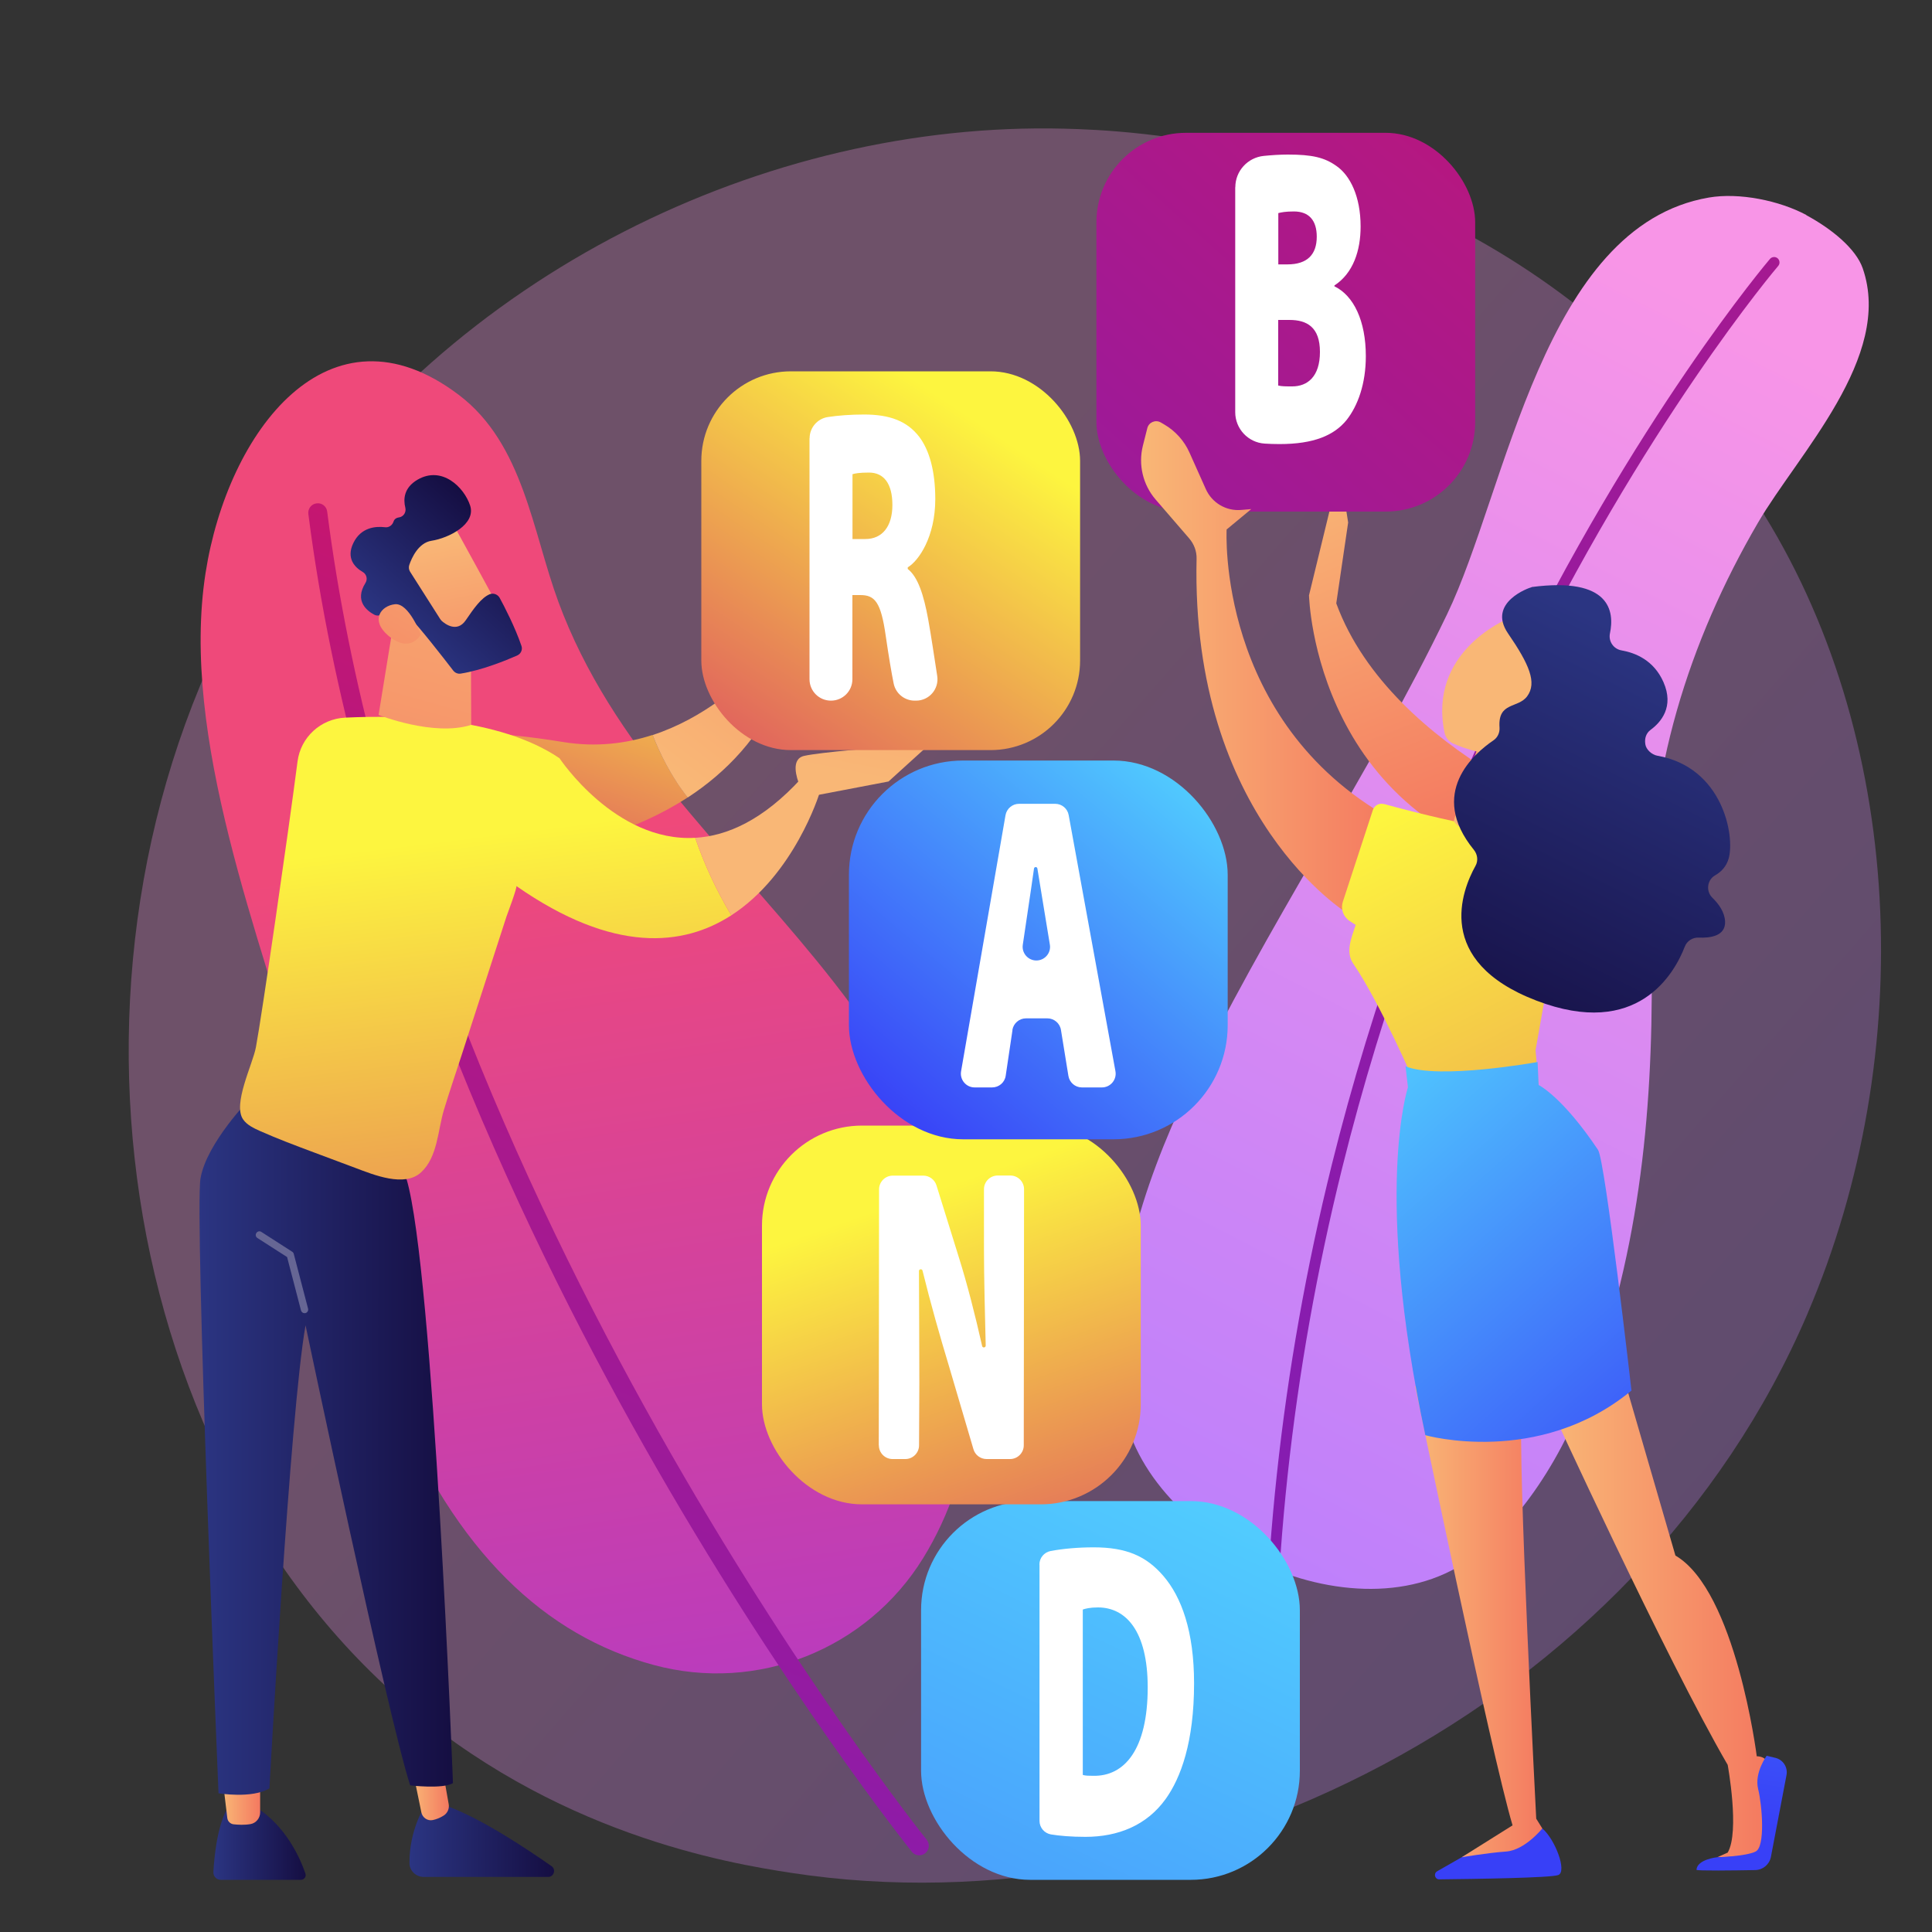 <?xml version="1.0" encoding="UTF-8"?>
<svg xmlns="http://www.w3.org/2000/svg" version="1.1" xmlns:xlink="http://www.w3.org/1999/xlink" viewBox="0 0 200 200">
  <rect x="0" y="0" width="200" height="200" fill="#333333" stroke="none"/>
  <defs>
    <style>
      .cls-1 {
        fill: url(#linear-gradient-15);
      }

      .cls-2 {
        fill: url(#linear-gradient-13);
      }

      .cls-3 {
        fill: url(#linear-gradient-28);
      }

      .cls-4 {
        fill: url(#linear-gradient);
        opacity: .3;
      }

      .cls-5 {
        fill: url(#linear-gradient-2);
      }

      .cls-6 {
        fill: url(#_5);
      }

      .cls-7 {
        fill: url(#linear-gradient-25);
      }

      .cls-8 {
        fill: url(#linear-gradient-10);
      }

      .cls-9 {
        fill: url(#linear-gradient-12);
      }

      .cls-10 {
        fill: url(#linear-gradient-27);
      }

      .cls-11 {
        fill: #fff;
      }

      .cls-12 {
        fill: url(#linear-gradient-26);
      }

      .cls-13 {
        fill: url(#linear-gradient-4);
      }

      .cls-14 {
        fill: url(#linear-gradient-30);
      }

      .cls-15 {
        fill: url(#linear-gradient-3);
      }

      .cls-16 {
        fill: url(#linear-gradient-34);
      }

      .cls-17 {
        fill: url(#linear-gradient-5);
      }

      .cls-18 {
        fill: url(#linear-gradient-22);
      }

      .cls-19 {
        fill: url(#linear-gradient-24);
      }

      .cls-20 {
        fill: url(#linear-gradient-33);
      }

      .cls-21 {
        fill: url(#linear-gradient-8);
      }

      .cls-22 {
        fill: url(#linear-gradient-14);
      }

      .cls-23 {
        fill: url(#linear-gradient-29);
      }

      .cls-24 {
        fill: url(#linear-gradient-20);
      }

      .cls-25 {
        fill: url(#linear-gradient-17);
      }

      .cls-26 {
        fill: url(#linear-gradient-7);
      }

      .cls-27 {
        fill: url(#linear-gradient-9);
      }

      .cls-28 {
        fill: url(#linear-gradient-11);
      }

      .cls-29 {
        fill: url(#linear-gradient-19);
      }

      .cls-30 {
        fill: url(#linear-gradient-6);
      }

      .cls-31 {
        fill: url(#linear-gradient-21);
      }

      .cls-32 {
        fill: #666694;
      }

      .cls-33 {
        fill: url(#linear-gradient-32);
      }

      .cls-34 {
        fill: url(#linear-gradient-16);
      }

      .cls-35 {
        fill: url(#linear-gradient-23);
      }

      .cls-36 {
        fill: url(#linear-gradient-31);
      }

      .cls-37 {
        fill: url(#linear-gradient-18);
      }
    </style>
    <linearGradient id="linear-gradient" x1="209.89" y1="197.79" x2="74.19" y2="79.06" gradientUnits="userSpaceOnUse">
      <stop offset="0" stop-color="#b37cff"/>
      <stop offset="1" stop-color="#f895e7"/>
    </linearGradient>
    <linearGradient id="linear-gradient-2" x1="-4394.68" y1="-638.47" x2="-4430.91" y2="-798.94" gradientTransform="translate(-4300.1 -304.54) rotate(-165.42) scale(1 -1)" xlink:href="#linear-gradient"/>
    <linearGradient id="linear-gradient-3" x1="307.78" y1="64.73" x2="93.33" y2="123.5" gradientUnits="userSpaceOnUse">
      <stop offset="0" stop-color="#ce1567"/>
      <stop offset="1" stop-color="#7a1dbc"/>
    </linearGradient>
    <linearGradient id="linear-gradient-4" x1="-298.24" y1="507.93" x2="-282.54" y2="387.55" gradientTransform="translate(222.22 -364.17) rotate(-16.09)" gradientUnits="userSpaceOnUse">
      <stop offset="0" stop-color="#a737d5"/>
      <stop offset="1" stop-color="#ef497a"/>
    </linearGradient>
    <linearGradient id="linear-gradient-5" x1="91.15" y1="58.47" x2="28.88" y2="204.5" xlink:href="#linear-gradient-3"/>
    <linearGradient id="linear-gradient-6" x1="-5020.49" y1="143.34" x2="-4948.36" y2="291.84" gradientTransform="translate(5120.06 349.99) scale(1 -1)" gradientUnits="userSpaceOnUse">
      <stop offset="0" stop-color="#53d8ff"/>
      <stop offset="1" stop-color="#3840f7"/>
    </linearGradient>
    <linearGradient id="linear-gradient-7" x1="94.31" y1="124.04" x2="112.06" y2="175.3" gradientTransform="translate(196.98 272.24) rotate(-180)" gradientUnits="userSpaceOnUse">
      <stop offset="0" stop-color="#fdf53f"/>
      <stop offset="1" stop-color="#d93c65"/>
    </linearGradient>
    <linearGradient id="linear-gradient-8" x1="125.15" y1="77.22" x2="92.32" y2="116.47" gradientTransform="translate(214.97 196.68) rotate(-180)" xlink:href="#linear-gradient-6"/>
    <linearGradient id="linear-gradient-9" x1="-326.98" y1="1805.39" x2="-339.32" y2="1843.22" gradientTransform="translate(-750.79 -1556.64) rotate(-39.31)" gradientUnits="userSpaceOnUse">
      <stop offset="0" stop-color="#f9b776"/>
      <stop offset="1" stop-color="#f47960"/>
    </linearGradient>
    <linearGradient id="linear-gradient-10" x1="183.25" y1="-22.99" x2="69.82" y2="104.47" gradientTransform="translate(266.21 66.71) rotate(-180)" xlink:href="#linear-gradient-3"/>
    <linearGradient id="linear-gradient-11" x1="841.27" y1="166.2" x2="864.01" y2="166.2" gradientTransform="translate(-680.97)" xlink:href="#linear-gradient-9"/>
    <linearGradient id="linear-gradient-12" x1="872.52" y1="115.35" x2="861.26" y2="188.54" gradientTransform="translate(-680.97)" xlink:href="#linear-gradient-6"/>
    <linearGradient id="linear-gradient-13" x1="848.7" y1="111.68" x2="837.43" y2="184.88" gradientTransform="translate(-680.97)" xlink:href="#linear-gradient-6"/>
    <linearGradient id="linear-gradient-14" x1="827.47" y1="167.89" x2="840.64" y2="167.89" gradientTransform="translate(-680.97)" xlink:href="#linear-gradient-9"/>
    <linearGradient id="linear-gradient-15" x1="799.11" y1="69.1" x2="824.88" y2="69.1" gradientTransform="translate(-680.97)" xlink:href="#linear-gradient-9"/>
    <linearGradient id="linear-gradient-16" x1="827.35" y1="83.11" x2="875.68" y2="178.83" gradientTransform="translate(-680.97)" xlink:href="#linear-gradient-7"/>
    <linearGradient id="linear-gradient-17" x1="815.84" y1="108.4" x2="858.07" y2="156.03" gradientTransform="translate(-680.97)" xlink:href="#linear-gradient-6"/>
    <linearGradient id="linear-gradient-18" x1="831.46" y1="81.75" x2="839.52" y2="81.75" gradientTransform="translate(-680.97)" xlink:href="#linear-gradient-9"/>
    <linearGradient id="linear-gradient-19" x1="844.27" y1="71.34" x2="902.92" y2="75.33" gradientTransform="translate(-680.97)" xlink:href="#linear-gradient-9"/>
    <linearGradient id="linear-gradient-20" x1="853.91" y1="67.81" x2="833.26" y2="109.1" gradientTransform="translate(-680.97)" gradientUnits="userSpaceOnUse">
      <stop offset="0" stop-color="#2b3582"/>
      <stop offset="1" stop-color="#150e42"/>
    </linearGradient>
    <linearGradient id="linear-gradient-21" x1="22.09" y1="190.81" x2="31.63" y2="190.81" gradientTransform="matrix(1,0,0,1,0,0)" xlink:href="#linear-gradient-20"/>
    <linearGradient id="linear-gradient-22" x1="23.06" y1="186.37" x2="26.93" y2="186.37" gradientTransform="matrix(1,0,0,1,0,0)" xlink:href="#linear-gradient-9"/>
    <linearGradient id="linear-gradient-23" x1="42.39" y1="190.65" x2="57.37" y2="190.65" gradientTransform="matrix(1,0,0,1,0,0)" xlink:href="#linear-gradient-20"/>
    <linearGradient id="linear-gradient-24" x1="42.62" y1="184.65" x2="46.47" y2="184.65" gradientTransform="matrix(1,0,0,1,0,0)" xlink:href="#linear-gradient-9"/>
    <linearGradient id="linear-gradient-25" x1="20.65" y1="149.73" x2="46.9" y2="149.73" gradientTransform="matrix(1,0,0,1,0,0)" xlink:href="#linear-gradient-20"/>
    <linearGradient id="linear-gradient-26" x1="62.99" y1="57.69" x2="50.06" y2="95.84" gradientTransform="matrix(1,0,0,1,0,0)" xlink:href="#linear-gradient-7"/>
    <linearGradient id="linear-gradient-27" x1="69.98" y1="79.79" x2="101.55" y2="38.34" gradientTransform="matrix(1,0,0,1,0,0)" xlink:href="#linear-gradient-9"/>
    <linearGradient id="_5" data-name="  5" x1="704.13" y1="937.05" x2="695.94" y2="1014.64" gradientTransform="translate(-849.28 -667.45) rotate(-13.03)" gradientUnits="userSpaceOnUse">
      <stop offset="0" stop-color="#fdf53f"/>
      <stop offset=".08" stop-color="#fae642"/>
      <stop offset="1" stop-color="#d93c65"/>
    </linearGradient>
    <linearGradient id="linear-gradient-28" x1="736.69" y1="936.13" x2="757.08" y2="890.74" gradientTransform="translate(-849.28 -667.45) rotate(-13.03)" xlink:href="#linear-gradient-9"/>
    <linearGradient id="linear-gradient-29" x1="746.17" y1="940.39" x2="766.56" y2="895.01" gradientTransform="translate(-849.28 -667.45) rotate(-13.03)" xlink:href="#linear-gradient-9"/>
    <linearGradient id="linear-gradient-30" x1="717.53" y1="896.06" x2="687.59" y2="951.07" gradientTransform="translate(-849.28 -667.45) rotate(-13.03)" xlink:href="#linear-gradient-9"/>
    <linearGradient id="linear-gradient-31" x1="-448.5" y1="4174.24" x2="-461.73" y2="4191.74" gradientTransform="translate(-2770.78 -3058.47) rotate(-48.25)" xlink:href="#linear-gradient-9"/>
    <linearGradient id="linear-gradient-32" x1="-458.61" y1="4178.46" x2="-442.8" y2="4178.46" gradientTransform="translate(-2770.78 -3058.47) rotate(-48.25)" xlink:href="#linear-gradient-20"/>
    <linearGradient id="linear-gradient-33" x1="51.71" y1="47.09" x2="33.08" y2="78.89" gradientTransform="matrix(1,0,0,1,0,0)" xlink:href="#linear-gradient-9"/>
    <linearGradient id="linear-gradient-34" x1="101.65" y1="43.98" x2="72.44" y2="87.49" gradientTransform="translate(184.41 116.09) rotate(-180)" xlink:href="#linear-gradient-7"/>
  </defs>
  <!-- Generator: Adobe Illustrator 28.7.1, SVG Export Plug-In . SVG Version: 1.2.0 Build 142)  -->
  <g>
    <g id="Layer_1">
      <g>
        <path class="cls-4" d="M187.12,135.98c-17.6,41.1-64.48,64.12-105.14,57.91-6.62-1.01-24.75-4.02-40.81-18.22C10.26,148.33,3.65,94.19,28.59,56.04,46.73,28.28,79.27,12.54,110.18,13.32c6.66.17,32.18,1.21,54.6,19.55,3.29,2.69,10.56,9.09,17.11,19.25,15.38,23.85,16.7,57.07,5.23,83.85Z"/>
        <g>
          <path class="cls-5" d="M186.98,22.27c2.64,1.42,5.15,3.48,5.85,5.51,3.18,9.16-6.7,19.22-10.85,26.34-7.14,12.23-11.55,26.18-11.11,40.43.48,15.44-.31,30.4-5.09,45.25-2.46,7.65-6.32,15.53-12.6,20.83-11.86,10.01-34.88-1.07-36.97-15.21-1.67-11.28,2.02-22.51,6.78-32.57,8.01-16.92,18.69-32.4,26.81-49.26,6.21-12.89,9.95-40.2,27.1-43.14,3.14-.54,7.3.31,10.1,1.81Z"/>
          <path class="cls-15" d="M131.53,185.16s.01,0,.02,0c.31-.01.55-.27.54-.58-.69-21.17,1.62-42.6,6.86-63.7,4.19-16.88,10.25-33.58,18.02-49.65,13.22-27.35,26.97-43.54,27.11-43.7.2-.23.17-.59-.06-.79-.23-.2-.59-.17-.79.06-.14.16-13.98,16.47-27.27,43.94-7.8,16.13-13.89,32.91-18.1,49.86-5.26,21.2-7.58,42.73-6.89,64.01,0,.3.26.54.56.54Z"/>
        </g>
        <g>
          <path class="cls-13" d="M96.05,117.93c-4.92-13.02-17.02-24.35-26.33-35.82-4.92-6.06-9.19-12.42-11.91-19.79-2.7-7.32-3.63-16.37-10.3-21.43-13.45-10.2-23.95,3.78-26.23,18.42-2.65,16.99,5.63,37.68,10.44,54.49,2.9,10.13,4.85,21.1,8.85,30.84,6.62,16.13,15.92,24.7,27.11,27.72,10.74,2.9,22.07-1.62,27.9-11.09,5.26-8.56,8.41-22.32.48-43.33Z"/>
          <path class="cls-17" d="M95.2,192.06c-.3.01-.61-.11-.81-.37-.13-.17-13.47-16.79-27.75-42.04-13.19-23.31-29.92-58.97-34.72-96.44-.07-.54.31-1.04.85-1.1.54-.08,1.04.31,1.1.85,9.11,71.12,61.53,136.84,62.06,137.49.34.42.28,1.05-.15,1.39-.17.14-.37.21-.58.22Z"/>
        </g>
        <rect class="cls-30" x="95.34" y="155.39" width="39.21" height="39.21" rx="11.29" ry="11.29" transform="translate(229.9 349.99) rotate(180)"/>
        <rect class="cls-26" x="78.89" y="116.51" width="39.21" height="39.21" rx="10.36" ry="10.36" transform="translate(196.98 272.24) rotate(180)"/>
        <rect class="cls-21" x="87.88" y="78.74" width="39.21" height="39.21" rx="11.82" ry="11.82" transform="translate(214.97 196.68) rotate(180)"/>
        <g>
          <path class="cls-27" d="M135.51,61.66s.56,24.38,26.2,28.66l4.6-4.54s-22.2-7.55-27.98-23.32l1.23-8.37-.87-5.54-3.19,13.11Z"/>
          <rect class="cls-8" x="113.5" y="13.75" width="39.21" height="39.21" rx="9.27" ry="9.27" transform="translate(266.21 66.71) rotate(180)"/>
          <g>
            <path class="cls-28" d="M160.3,145.21s12.16,26.51,18.55,37.49c0,0,1.27,6.91,0,9.08l-1.08.48,5.04-.15s.45-9.29.1-9.81c-.35-.52-1.05-.49-1.05-.49,0,0-2.16-17.13-8.42-20.78l-6.07-20.9-7.07,5.07Z"/>
            <path class="cls-9" d="M175.61,193.56c0,.12,3.94.07,6.08.03.79-.01,1.47-.57,1.63-1.34l1.62-8.5c.15-.81-.36-1.59-1.16-1.78l-.9-.21s-1.29,1.77-.88,3.43c.41,1.66.77,5.97-.26,6.48s-3.97.59-3.97.59c0,0-2.09.21-2.15,1.3Z"/>
            <path class="cls-2" d="M148.77,193.72c-.4.23-.23.84.22.83,3.59-.04,11.62-.15,12.33-.45.92-.38-.34-3.7-1.66-4.82l-7.31,2.39-3.59,2.05Z"/>
            <path class="cls-22" d="M146.5,143.52s7.86,38.03,10.08,45.44l-5.26,3.3s2.64-.45,4.59-.59c1.95-.14,3.75-2.39,3.75-2.39l-.63-1.01s-1.97-37.82-1.49-42.11l-11.05-2.65Z"/>
            <path class="cls-1" d="M126.98,54.82s-1.08,19.78,16.93,29.89l-4.34,9.89s-16.31-9.86-15.7-36.76c.02-.77-.26-1.52-.77-2.11l-3.47-4.02c-1.32-1.53-1.81-3.61-1.32-5.57l.46-1.82c.15-.61.85-.9,1.39-.59l.36.21c1.15.67,2.07,1.69,2.61,2.9l1.7,3.8c.64,1.42,2.1,2.28,3.65,2.15l1.05-.09-2.56,2.12Z"/>
            <path class="cls-34" d="M143.28,83.23c3.01.84,13.22,3.52,19.59,3.41l-3.91,22.08.31,3.6-12.76-.06s-3.59-8.34-6.42-12.5c-.82-1.2-.21-2.63.25-4.01l-.64-.42c-.65-.43-.93-1.24-.69-1.98l3.11-9.5c.16-.48.67-.75,1.15-.61Z"/>
            <path class="cls-25" d="M145.5,110.38l.25,2.18s-3.6,10.8,1.8,36.01c0,0,11.71,3.32,21.34-4.62,0,0-2.72-23.8-3.46-24.91-3.69-5.52-6.15-6.72-6.15-6.72l-.11-2.38s-10.29,1.86-13.67.44Z"/>
            <path class="cls-37" d="M150.49,85.01c-.04-.06,2.66-8.18,2.66-8.18l3.88.35,1.52,9.21s-6.08,1.23-8.06-1.38Z"/>
            <path class="cls-29" d="M156.1,64.03c-.26.16-8.29,3.48-6.56,11.82.1.49.43.91.89,1.12,1.18.53,3.72,1.43,6.75,1.12,4.21-.43,6.96-7.77,6.85-9.9-.12-2.14-5.36-5.74-7.92-4.14Z"/>
            <path class="cls-24" d="M158.55,60.79c-.21.03-4.64,1.57-2.44,4.78,2.2,3.21,3.02,5.1,1.98,6.51-.95,1.28-3.04.55-2.86,3.22.04.53-.19,1.05-.64,1.35-1.98,1.34-6.8,5.45-2.02,11.32.39.48.47,1.14.17,1.67-1.4,2.51-4.34,9.86,6.3,13.94,10.51,4.03,14.31-2.84,15.37-5.59.23-.59.81-.96,1.45-.93,1.15.05,2.79-.14,2.72-1.68-.05-.94-.63-1.78-1.32-2.45-.68-.67-.55-1.83.28-2.31.63-.36,1.18-.91,1.42-1.78.64-2.36-.63-9.42-7.4-10.61-.56-.1-1.16-.63-1.24-1.2,0,0,0-.02,0-.03-.09-.55.09-1.11.54-1.44,1.08-.79,2.47-2.39,1.34-4.95-1-2.27-2.91-3.03-4.33-3.28-.83-.14-1.38-.93-1.21-1.76.48-2.26.06-5.87-8.1-4.8Z"/>
          </g>
        </g>
        <g>
          <path class="cls-31" d="M23.42,187.44s-1.06,1.67-1.33,6.35c-.02.44.32.81.76.81h8.3c.33,0,.57-.33.47-.64-.49-1.44-1.96-4.95-5.24-6.95l-2.96.43Z"/>
          <path class="cls-18" d="M23.06,184.27l.47,3.93c.04.34.31.61.65.65.45.05,1.11.09,1.75-.02.58-.1,1-.62,1-1.21v-3.8l-3.87.44Z"/>
          <path class="cls-35" d="M43.94,187.01s-1.59,2.47-1.55,5.86c0,.8.68,1.43,1.47,1.43h12.88c.6,0,.85-.78.35-1.12-2.44-1.71-7.23-4.91-10.7-6.17h-2.46Z"/>
          <path class="cls-19" d="M42.62,182.76l1,4.86c.11.54.64.91,1.19.79.33-.07.72-.21,1.13-.47.39-.25.59-.72.51-1.17l-1.04-5.89-2.8,1.89Z"/>
          <path class="cls-7" d="M25.94,113.67s-4.53,4.6-5.18,8.29c-.65,3.69,1.86,63.68,1.86,63.68,0,0,3.48.58,5.27-.51,0,0,2.13-38.94,3.74-47.93,0,0,8.48,40.33,10.83,47.62,0,0,3.35.41,4.43-.23,0,0-2.02-53.25-4.81-62.55l-16.15-8.38Z"/>
          <path class="cls-32" d="M31.53,135.94c-.17,0-.32-.11-.37-.28l-1.44-5.53-3.07-1.97c-.18-.11-.23-.35-.11-.52.11-.18.35-.23.52-.11l3.19,2.05c.08.05.14.13.16.22l1.48,5.67c.05.2-.07.41-.27.46-.03,0-.06.01-.1.01Z"/>
          <path class="cls-12" d="M58.33,76.82c-14.51-2.38-18.56.34-18.56.34l6.14,11.64s14.37.86,25.28-6.25c-1.76-2.23-2.91-4.62-3.63-6.47-2.74.89-5.84,1.29-9.23.74Z"/>
          <path class="cls-10" d="M82.91,57.21c.02-.47-.61-.65-.84-.24l-2.18,3.83c-.42.74-.61,1.59-.53,2.44l.47,2.37c.11,1.14-.28,2.28-1.07,3.11-1.88,2-5.84,5.62-11.2,7.37.72,1.85,1.87,4.25,3.63,6.47,4-2.61,7.54-6.29,9.74-11.47.87-.19,1.5-.94,1.53-1.83l.45-12.04Z"/>
          <path class="cls-6" d="M57.92,78.49c-6.28-4.25-16.41-4.48-22.19-4.2-2.53.12-4.61,2.03-4.93,4.54-.94,7.28-3.69,26.29-4.31,29.59-.33,1.76-2.44,5.91-1.31,7.48.41.57,1.07.88,1.71,1.17,1.85.82,3.74,1.53,5.64,2.24,1.42.53,2.83,1.06,4.25,1.59,1.89.71,5.11,2.05,6.82.45,1.71-1.59,1.72-4.35,2.35-6.44.57-1.89,1.21-3.75,1.82-5.63,1.55-4.8,3.11-9.6,4.66-14.4.07-.2,1.15-3.07,1.02-3.16,10.09,7.04,17.31,6.23,22.26,3.03-1.56-2.6-2.8-5.27-3.74-8.02-8.29.48-14.05-8.24-14.05-8.24Z"/>
          <path class="cls-3" d="M84.81,82.19l-1.88-1.59c-3.92,4.28-7.64,5.94-10.96,6.13.94,2.75,2.18,5.43,3.74,8.02,6.52-4.21,9.1-12.57,9.1-12.57Z"/>
          <path class="cls-23" d="M83.8,82.46l8.18-1.56,6.5-5.9c-1.23-.42-6.97,2.35-6.97,2.35,0,0-6.56.51-8.27.9-1.43.33-.75,2.33-.48,3,.06.14.09.22.09.22l.94.99Z"/>
          <path class="cls-14" d="M41.05,62.58l-1.86,11.43s5.71,2.27,9.59,1.03l-.04-9.89-7.69-2.58Z"/>
          <g>
            <path class="cls-36" d="M46.63,53.79c.13.12,5.63,10.25,5.63,10.25l-5.86,3.02-6.64-8.83s4.69-6.39,6.87-4.44Z"/>
            <path class="cls-33" d="M42.45,59.18l3.13,4.92c.04.06.09.12.14.17.34.31,1.59,1.27,2.5-.07.83-1.22,1.6-2.31,2.46-2.68.39-.16.83,0,1.04.36.5.92,1.59,3.02,2.26,4.98.14.4-.06.83-.45,1-1.16.51-3.64,1.52-5.83,1.87-.3.05-.59-.07-.78-.31-.89-1.16-3.62-4.67-4.53-5.53-.85-.81-2.4-.42-3.04-.21-.21.07-.44.05-.63-.06-.69-.37-2.07-1.39-.89-3.27.25-.39.12-.91-.28-1.14-.8-.46-1.75-1.4-.97-3,.79-1.63,2.31-1.75,3.28-1.63.39.05.75-.2.87-.57.07-.22.23-.4.58-.45.47-.07.76-.54.65-1-.22-.88-.16-2.07,1.26-2.9,2.52-1.47,4.82.76,5.45,2.68.62,1.92-2.2,3.36-4,3.64-1.36.21-2.05,1.77-2.3,2.5-.08.23-.05.49.08.7Z"/>
            <path class="cls-20" d="M43.56,65.69s-1.23-3.3-2.68-3.14c-1.45.16-2.56,1.64-.71,3.23,2.3,1.97,3.39-.09,3.39-.09Z"/>
          </g>
          <rect class="cls-16" x="72.6" y="38.44" width="39.21" height="39.21" rx="9.27" ry="9.27" transform="translate(184.41 116.09) rotate(180)"/>
        </g>
        <path class="cls-11" d="M127.88,19.38c0-1.67,1.27-3.07,2.94-3.24.8-.08,1.67-.14,2.5-.14,2.52,0,3.82.3,5.08,1.22,1.35.96,2.45,3.09,2.45,6.23,0,2.48-.76,4.83-2.71,6.1v.09c1.99.96,3.25,3.57,3.25,7.23,0,2.87-.83,5.14-2,6.62-1.28,1.57-3.37,2.48-6.93,2.48-.56,0-1.07-.02-1.55-.05-1.71-.11-3.04-1.54-3.04-3.25v-23.29ZM132.32,27.37h.95c2.09,0,3.04-1.05,3.04-2.87,0-1.66-.78-2.61-2.37-2.61-.85,0-1.31.09-1.61.17v5.31ZM132.32,39.91c.36.09.78.09,1.45.09,1.57,0,2.87-1,2.87-3.57s-1.35-3.31-3.16-3.31h-1.16v6.79Z"/>
        <path class="cls-11" d="M83.81,45.37c0-1.1.81-2.04,1.9-2.2,1.06-.16,2.33-.26,3.75-.26,2.68,0,4.46.7,5.7,2.31,1.02,1.35,1.66,3.48,1.66,6.45,0,3.92-1.73,6.4-2.85,7.06v.17c1.07.83,1.66,2.74,2.11,5.18.33,1.82.66,4.11.94,5.89.21,1.35-.83,2.56-2.19,2.56h-.14c-1.06,0-1.97-.74-2.18-1.78-.23-1.14-.5-2.74-.82-4.93-.5-3.53-1.14-4.22-2.64-4.22h-.81v8.71c0,1.23-.99,2.22-2.22,2.22h0c-1.23,0-2.22-.99-2.22-2.22v-24.94ZM88.25,55.8h1.33c1.76,0,2.8-1.31,2.8-3.53s-.9-3.35-2.42-3.35c-1,0-1.47.09-1.71.17v6.71Z"/>
        <path class="cls-11" d="M104.81,106.65l-.7,4.71c-.1.7-.7,1.21-1.41,1.21h-1.81c-.88,0-1.55-.8-1.4-1.67l4.6-26.51c.12-.68.71-1.18,1.4-1.18h3.74c.69,0,1.28.49,1.4,1.17l4.84,26.51c.16.87-.51,1.68-1.4,1.68h-2.07c-.7,0-1.29-.51-1.4-1.2l-.77-4.75c-.11-.69-.71-1.2-1.4-1.2h-2.22c-.71,0-1.3.52-1.41,1.21ZM107.28,99.43c.88,0,1.55-.79,1.4-1.65l-.58-3.53c-.22-1.3-.48-2.9-.71-4.34-.03-.2-.32-.2-.35,0-.18,1.27-.47,3.28-.64,4.38l-.52,3.51c-.13.86.54,1.63,1.41,1.63h0Z"/>
        <path class="cls-11" d="M90.97,149.63l.03-26.51c0-.78.64-1.42,1.42-1.42h3.16c.62,0,1.17.41,1.36,1l2.33,7.49c.85,2.71,1.68,5.94,2.4,9.15.05.22.37.18.37-.05-.07-2.62-.18-7.19-.18-9.94v-6.24c0-.79.64-1.42,1.42-1.42h1.31c.79,0,1.42.64,1.42,1.42l-.03,26.51c0,.78-.64,1.42-1.42,1.42h-2.43c-.63,0-1.19-.42-1.36-1.02l-2.56-8.69c-.89-2.95-1.86-6.33-2.71-9.79-.05-.22-.37-.18-.37.04.01,2.73.04,8.28.04,11.53l-.03,6.51c0,.78-.64,1.42-1.42,1.42h-1.32c-.79,0-1.42-.64-1.42-1.42Z"/>
        <path class="cls-11" d="M107.6,161.96c0-.69.49-1.27,1.16-1.4,1.33-.25,2.89-.38,4.47-.38,3.37,0,5.44.91,7.2,2.96,1.88,2.18,3.18,5.75,3.18,11.11,0,6.1-1.38,9.8-2.94,11.98-1.97,2.74-4.94,3.92-8.31,3.92-1.52,0-2.69-.11-3.56-.25-.69-.12-1.19-.71-1.19-1.4v-26.53ZM112.09,183.74c.26.09.71.09,1.04.09,3.28.09,5.68-2.74,5.68-9.15,0-5.84-2.26-8.28-5.15-8.28-.83,0-1.33.13-1.57.22v17.12Z"/>
      </g>
    </g>
  </g>
</svg>